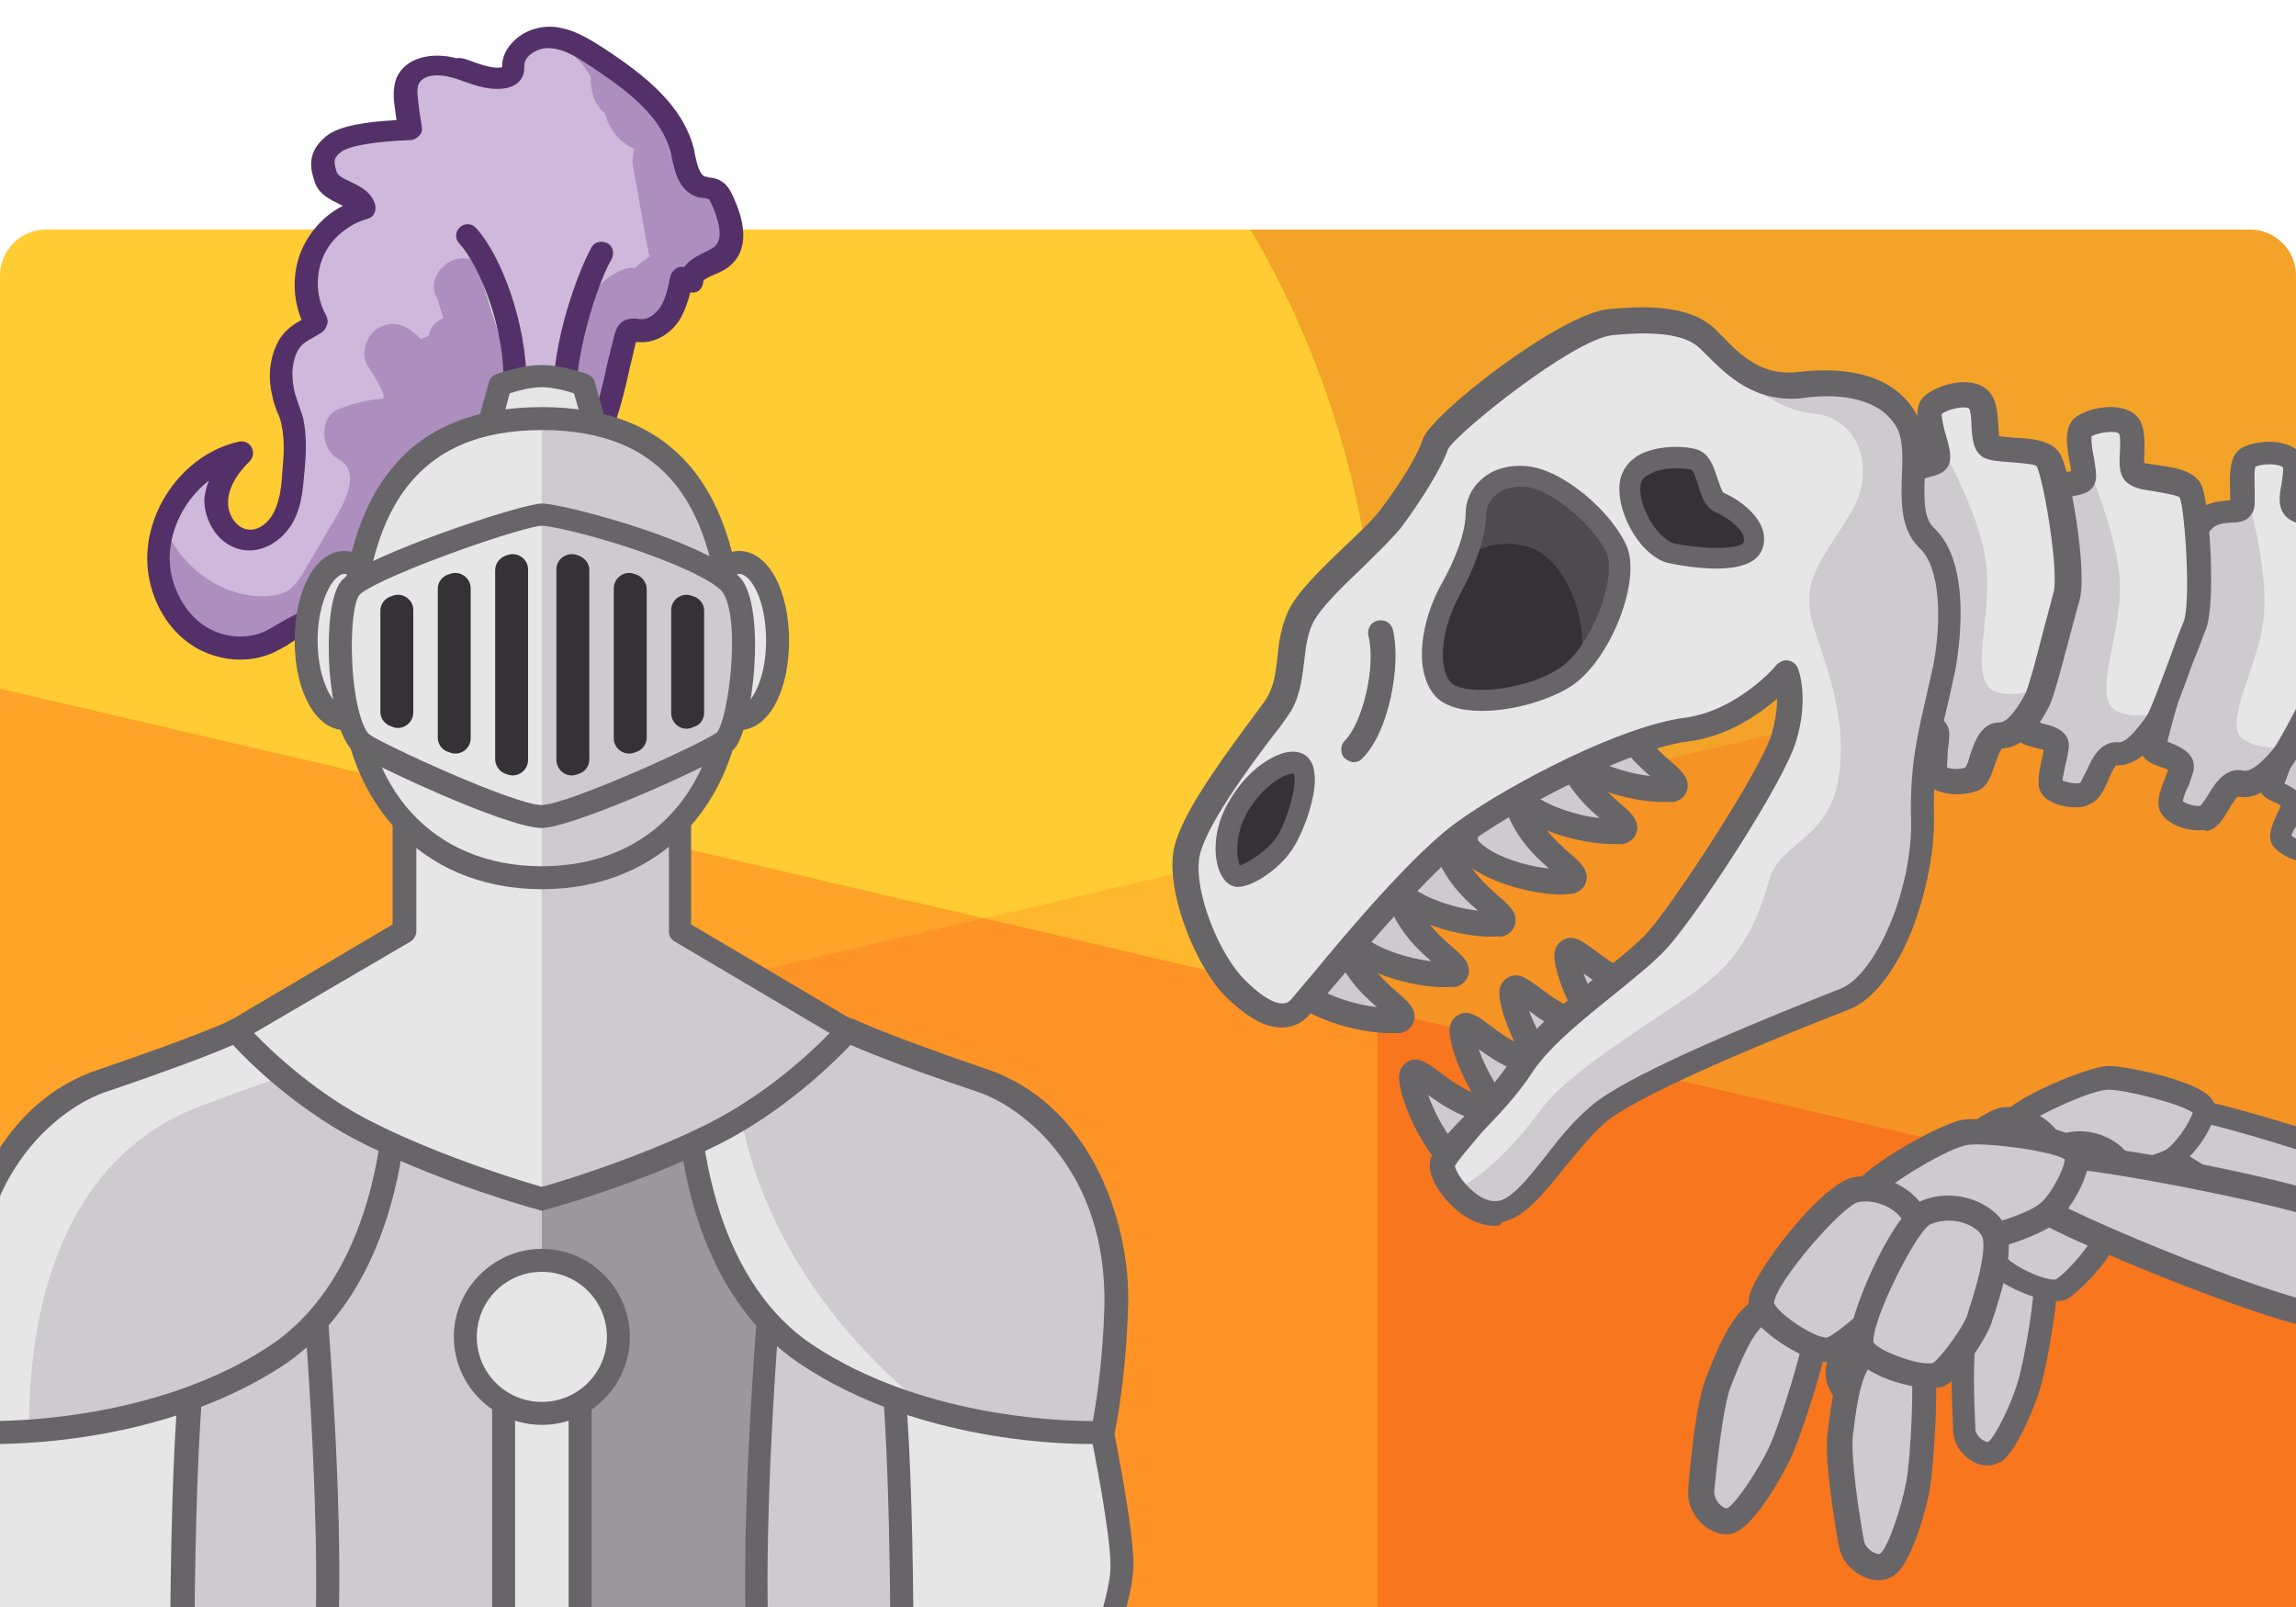 <?xml version="1.0" encoding="UTF-8"?>
<svg xmlns="http://www.w3.org/2000/svg" width="300" height="210" viewBox="0 0 300 210">
  <path fill="#FC3" d="M300 210H0V36c0-3.3 2.7-6 6-6h288c3.3 0 6 2.7 6 6v174z"></path>
  <path opacity=".2" fill="#C00" d="M294 30H163.4C173.9 47.9 180 68.7 180 91v119h120V36c0-3.3-2.7-6-6-6z"></path>
  <path opacity=".1" fill-rule="evenodd" clip-rule="evenodd" fill="#F00" d="M0 150l300-70v130H0v-60z"></path>
  <path opacity=".2" fill-rule="evenodd" clip-rule="evenodd" fill="#F00" d="M0 90l300 70v50H0V90z"></path>
  <path fill="#CEB8DB" d="M79 54.9c1.2-3.5 1.8-7.1 2.7-10.6.1-.3.2-.6.4-.8.4-.3 1-.2 1.5-.1 1.6.2 3.1-.9 4-2.3.9-1.4 1.2-3 1.5-4.5.5.1.9.2 1.4.3-.1-1.8 2.5-2.1 3.9-3.3 2-1.7 1.1-4.9 0-7.3-.2-.5-.5-1.1-1-1.4-.5-.3-1.1-.2-1.6-.3-1.8-.5-2.1-2.8-2.6-4.6-1.3-5.4-6.3-9.1-10.9-12.2-2-1.3-4-2.7-6.3-2.8-2.3-.1-4.9 1.5-4.9 3.8 0 .3 0 .7-.1 1-.2.3-.6.4-.9.5-2.3.4-4.4-.8-6.6-1.4-2.2-.6-5.1-.4-6 1.7-.3.8-.3 1.7-.2 2.5.1 1.3.3 2.6.5 3.8-3 .1-8.3.5-10.1 2-1.8 1.5-1.4 2.8-.9 4.2.6 2.2 4.3 2 5 4.2-3 .8-5.6 3-6.8 5.8-1.2 2.8-1 6.3.5 9 .3.5-2.2.9-3.4 2.8s-1.4 4.3-.8 6.4c.3 1.3.9 2.5 1.2 3.8.5 2.1.3 4.2.2 6.3-.2 2.1-.3 4.2-1.3 6-.9 1.8-2.9 3.3-4.9 3.1-2.4-.3-4-2.8-3.9-5.2.1-2.4 1.6-4.6 3.3-6.2-6.8 1.5-11.9 8.8-10.7 15.7.5 3.2 2.2 6.3 4.9 8.1s6.3 2.3 9.2 1c2.5-1.1 4.9-3.5 7.5-2.8 1 .3 1.8.9 2.7 1.4 2.3 1.2 5.1 1.1 7.6.6 2.6-.5 5-1.5 7.5-2.1 3.3-.7 7.3-1.1 8.7-4.2.8-1.7.4-3.6.2-5.5-.2-1.8-.1-4 1.3-5.2 1.2-1 3-1.1 4.1-2.2.5-.5.8-1.2 1.1-1.9 1-2.6 2.1-4.4 3-7.1z"></path>
  <path fill="#AC8FBE" d="M64 55.3c1.6-.3 3.1-1.5 3.1-3.6-.1-4.6-.8-9.2-2.4-13.6-.2-.5-.4-1.1-.6-1.6-.8-1.9-2.5-3.2-4.6-2.6-1.8.5-3.4 2.7-2.6 4.6.2.5.4.9.5 1.4.2.6.4 1.1.5 1.7-1 .4-1.7 1.2-1.9 2.3-.3.1-.7.3-1 .4-.3-.3-.7-.6-1-.9-1.5-1.2-3.3-1.5-4.9-.3-1.4 1.1-2 3.3-1 4.8.8 1.2 1.5 2.3 2 3.6v.6c-2 .1-4 .6-5.9 1.4-2.6 1.1-2.3 5.2 0 6.5 3.5 1.8.1 6.9-1.2 9.1-1.2 2-2.4 4.1-3.6 6.1-1.2 1.9-2.3 2.6-4.5 2.7-5.8.3-11.4-3.8-13.4-9.2-.6 1.9-.8 4-.5 6 .5 3.2 2.2 6.3 4.9 8.1 2.7 1.8 6.3 2.3 9.2 1 2.5-1.1 4.9-3.5 7.5-2.8.5.1.9.3 1.3.6.7-.8 1.3-1.6 1.9-2.6 1.8-2.9 3.7-5.9 5.3-8.9 1.6-3.1 2.4-6.9 1.7-10.2.6.2 1.1.4 1.7.7 2.2 1.2 5.4-.3 5.7-2.7 1.6.2 3.4-.8 3.8-2.6zm30.4-29c-.2-.5-.5-1.1-1-1.4-.5-.3-1.1-.2-1.6-.3-1.8-.5-2.1-2.8-2.6-4.6-1.3-5.4-6.3-9.1-10.9-12.2-1.6-1.1-3.2-2.1-5-2.6.2.6.5 1.2 1 1.5 1.3 1 2.2 2.1 2.9 3.4v.8c.2 1.8.7 2.9 1.8 3.9.2.4.3.9.5 1.3.6 1.3 1.5 2.3 2.7 3 .2.1.5.3.7.4-.2.6-.3 1.4-.2 2.2.7 3.7 1.3 7.4 2 11.1 0 .2.1.5.2.7-.7.5-1.3.9-1.9 1.5-.4 0-.8 0-1.2.1-3.1 1-5.4 3.8-5.4 7-2 4.1-3.3 8.5-3.9 13.1-.3 2 1.9 3.8 3.8 3.8.4 0 .7 0 1-.1.6-1.2 1.1-2.5 1.6-3.9 1.2-3.5 1.8-7.1 2.7-10.6.1-.3.2-.6.4-.8.4-.3 1-.2 1.5-.1.8.1 1.6-.1 2.3-.6.6-.8 1.3-1.5 2-2.1.7-1.3 1-2.7 1.3-4.1.5.1.9.2 1.4.3-.1-1.8 2.5-2.1 3.9-3.3 2-1.8 1.1-5 0-7.4z"></path>
  <path fill="#533168" d="M31.4 86.2c-2.3 0-4.6-.7-6.5-2-2.9-2-4.9-5.3-5.5-9.1-1.2-7.6 4.3-15.8 11.9-17.4.7-.1 1.3.2 1.6.8.3.6.2 1.3-.3 1.8-1.2 1.2-2.7 3-2.8 5.2-.1 1.6 1 3.5 2.6 3.7 1.4.2 2.8-1 3.4-2.3.8-1.6 1-3.5 1.1-5.4.2-2 .3-4-.1-5.9-.1-.6-.3-1.2-.6-1.8-.2-.6-.5-1.3-.6-2-.7-2.7-.3-5.5 1-7.6.8-1.2 1.9-1.9 2.8-2.4-1.2-2.9-1.2-6.3 0-9.1 1.1-2.5 3-4.6 5.4-5.8-.1-.1-.3-.1-.4-.2-1.2-.6-2.8-1.3-3.3-3-.5-1.5-1.1-3.7 1.4-5.8 1.7-1.5 5.5-2 9.3-2.2-.1-.8-.2-1.5-.3-2.3-.1-1-.1-2.1.3-3.2 1.2-2.8 4.8-3.4 7.8-2.6.8-.1 1.4.2 2 .4 1.4.5 2.8 1 4 .8v-.1c0-1.3.6-2.5 1.7-3.5 1.3-1.2 3.1-1.8 4.9-1.7 2.8.2 5.1 1.8 7 3 5.1 3.4 10.1 7.3 11.5 13.1l.1.6c.3 1.3.6 2.7 1.4 2.9.1 0 .3 0 .4.1.4 0 1 .1 1.5.4 1 .5 1.4 1.5 1.7 2.1 2.4 5.2 1.1 7.8-.5 9.1-.6.5-1.3.8-2 1.1-.5.2-1.3.6-1.4.8 0 .5-.2.9-.5 1.2-.3.3-.8.4-1.2.3-.3 1.2-.7 2.4-1.4 3.6-1.3 2-3.4 3.1-5.4 2.9h-.3c-.3 1.1-.5 2.2-.8 3.3-.5 2.4-1.1 4.8-1.9 7.2-.6 1.8-1.3 3.1-2 4.6-.4.8-.8 1.7-1.2 2.6-.3.7-.7 1.7-1.5 2.4-.8.8-1.8 1.2-2.7 1.5-.6.2-1.2.5-1.5.8-.7.6-1 1.9-.8 3.9l.1.7c.2 1.7.4 3.7-.4 5.5-1.5 3.4-5.4 4.2-8.5 4.8-.4.1-.8.2-1.2.2-1.2.3-2.4.6-3.6 1-1.3.4-2.6.8-3.9 1.1-3.4.7-6.3.5-8.7-.7-.3-.2-.6-.3-.9-.5-.5-.3-1-.6-1.5-.7-1.2-.2-2.6.6-4.1 1.6-.7.5-1.5.9-2.3 1.3-1.4.6-2.8.9-4.3.9zm-4.1-23.4c-3.5 2.7-5.7 7.4-5 11.8.5 2.9 2.1 5.6 4.3 7.1 2.3 1.6 5.4 1.9 7.8.9.7-.3 1.3-.7 2-1.1 1.9-1.1 4-2.4 6.5-1.8.9.2 1.6.7 2.3 1.1.3.2.5.3.8.4 1.7.9 3.9 1 6.6.4 1.2-.3 2.4-.6 3.7-1 1.2-.4 2.5-.8 3.9-1.1.4-.1.8-.2 1.3-.3 2.7-.5 5.5-1.1 6.4-3.1.5-1.1.3-2.5.1-3.9l-.1-.8c-.3-3 .3-5.1 1.8-6.5.8-.7 1.6-1 2.4-1.3.7-.3 1.3-.5 1.6-.8.3-.3.6-.9.8-1.5.4-1 .9-1.9 1.3-2.8.7-1.4 1.3-2.7 1.8-4.3.8-2.2 1.3-4.6 1.8-6.9l.9-3.6c.1-.3.3-1 .8-1.5.8-.7 1.9-.6 2.4-.5h.2c1 .1 2-.7 2.6-1.6.7-1.1 1-2.6 1.3-4 .1-.4.3-.7.7-1 .3-.2.8-.3 1.1-.2.6-.9 1.8-1.5 2.6-1.9.5-.2 1-.5 1.4-.8 1.3-1.1.3-3.9-.4-5.5-.1-.2-.3-.6-.4-.7 0 0-.3 0-.4-.1-.3 0-.6-.1-.9-.1-2.5-.7-3.1-3.2-3.5-5.1l-.1-.6c-1.2-4.8-5.5-8.1-10.3-11.3-1.7-1.1-3.5-2.4-5.5-2.5-1-.1-2 .3-2.7.9-.3.3-.7.7-.7 1.4v.1c0 .4 0 1-.4 1.6-.4.6-1 1-1.9 1.2-2.1.4-4-.3-5.7-.9-.5-.2-1.1-.4-1.6-.5-1.7-.5-3.7-.3-4.2.9-.2.5-.2 1.2-.1 1.8.1 1.2.3 2.5.5 3.7.1.4 0 .9-.3 1.2-.3.3-.7.6-1.1.6-5.1.2-8.2.8-9.2 1.6s-.9 1.3-.5 2.6c.2.5 1 .9 1.7 1.2 1.2.6 2.8 1.3 3.3 3 .1.4.1.8-.1 1.2-.2.4-.5.6-.9.7-2.5.7-4.8 2.6-5.8 5s-.9 5.3.4 7.6c.2.4.3.9.1 1.3-.2.8-.9 1.1-1.6 1.5-.7.4-1.5.8-2 1.5-.9 1.4-1.1 3.3-.7 5.3.1.6.3 1.1.5 1.7.2.7.5 1.4.7 2.1.5 2.3.4 4.7.2 6.8-.2 2.1-.3 4.5-1.4 6.6-1.1 2.2-3.6 4.2-6.4 3.9-3.4-.4-5.4-3.8-5.3-6.8.1-.7.3-1.6.6-2.3z"></path>
  <path fill="#E7E6E7" d="M67.3 50.4c.2-7.5-3-16.2-6.2-19.7"></path>
  <path fill="#533168" d="M67.3 51.9c-.9 0-1.5-.7-1.5-1.5.2-7.1-2.9-15.4-5.8-18.6-.6-.6-.5-1.6.1-2.1.6-.6 1.6-.5 2.1.1 3.3 3.6 6.7 12.6 6.6 20.7 0 .7-.7 1.4-1.5 1.4z"></path>
  <path fill="#E7E6E7" d="M73.8 50.2c.5-7 3.3-14.7 4.8-17.2"></path>
  <path fill="#533168" d="M73.8 51.7h-.1c-.8-.1-1.4-.8-1.4-1.6.5-7.6 3.6-15.3 5-17.8.4-.7 1.3-.9 2.1-.5.7.4.9 1.3.5 2.1-1.4 2.3-4.1 9.9-4.6 16.5 0 .7-.7 1.3-1.5 1.3z"></path>
  <path fill="#CDCBCE" d="M70.8 139.7l-68.2 30 8.2 60h120l8.3-60"></path>
  <path fill="#9A989B" d="M130.8 229.7l8.3-60-68.3-30v90"></path>
  <path fill="#676568" d="M130.8 231.2h-120c-.7 0-1.4-.6-1.5-1.3l-8.2-60c-.1-.7.3-1.3.9-1.6l68.2-30c.4-.2.8-.2 1.2 0l68.2 30c.6.3 1 .9.9 1.6l-8.2 60c-.1.7-.7 1.3-1.5 1.3zm-118.7-3h117.4l7.9-57.6-66.6-29.3-66.6 29.3 7.9 57.6z"></path>
  <path fill="#CDCBCE" d="M40 229.2c-6.3 8.5-25.7 0-25.7 0v-72.5H40s6.3 63.9 0 72.5z"></path>
  <path fill="#676568" d="M30.5 234.5c-7.8 0-16.2-3.7-16.8-3.9-.5-.2-.9-.8-.9-1.4v-72.5c0-.8.7-1.5 1.5-1.5H40c.8 0 1.4.6 1.5 1.4.7 6.6 6.2 64.8-.3 73.5-2.4 3.3-6.5 4.4-10.7 4.4zm-14.7-6.3c5.7 2.3 18.6 6 23 .1 4.3-5.8 2.3-44.6-.2-70.1H15.8v70z"></path>
  <path fill="#E7E6E7" d="M-2.4 187.2S-5 199.9-5 204.5s3.4 11.3 3.6 17.7c.2 6.3 2.1 12.3 10.1 14.3s15.2-7 15.2-7-.5-39.8 1.7-54.1S7 168.5 7 168.5l-9.4 18.7z"></path>
  <path fill="#676568" d="M11.1 238.3c-.9 0-1.8-.1-2.7-.3-7.3-1.8-11-7-11.2-15.7-.1-3.1-1-6.4-1.9-9.5-.8-2.9-1.6-5.7-1.6-8.2 0-4.8 2.5-17.1 2.6-17.6 0-.1.1-.3.1-.4l9.4-18.7c.2-.3.5-.6.8-.7 1.3-.5 12.7-4.3 18 .1 2.2 1.8 3 4.7 2.5 8.5-2.1 14-1.7 53.4-1.7 53.8 0 .3-.1.7-.3 1-.4.2-6.4 7.7-14 7.7zM-1 187.7c-.3 1.6-2.5 12.7-2.5 16.8 0 2 .7 4.6 1.5 7.3.9 3.2 1.9 6.8 2 10.3.2 7.4 3 11.4 9 12.9 6.1 1.5 11.9-4.5 13.3-6.1-.1-5.1-.4-40.3 1.7-53.7.4-2.7 0-4.6-1.4-5.7-3.3-2.7-11.1-.9-14.6.2l-9 18z"></path>
  <path fill="#CDCBCE" d="M101.7 229.2c6.3 8.5 25.7 0 25.7 0v-72.5h-25.7s-6.4 63.9 0 72.5z"></path>
  <path fill="#676568" d="M111.2 234.5c-4.2 0-8.3-1.1-10.7-4.4-1.1-1.4-4.3-5.8-2.7-40.4.8-16.9 2.4-33 2.4-33.1.1-.8.7-1.4 1.5-1.4h25.7c.8 0 1.5.7 1.5 1.5v72.5c0 .6-.4 1.1-.9 1.4-.6.2-9.1 3.9-16.8 3.9zm-8.2-76.3c-2.5 25.5-4.5 64.3-.2 70.1 4.4 5.9 17.3 2.2 23-.1v-70H103z"></path>
  <path fill="#E7E6E7" d="M144.1 187.2s2.6 12.7 2.6 17.3-3.4 11.3-3.6 17.7c-.2 6.3-2.1 12.3-10.1 14.3s-15.2-7-15.2-7 .5-39.8-1.7-54.1 18.5-6.9 18.5-6.9l9.5 18.7z"></path>
  <path fill="#676568" d="M130.6 238.3c-7.6 0-13.7-7.5-14-7.9-.2-.3-.3-.6-.3-1s.5-39.8-1.6-53.8c-.6-3.8.3-6.6 2.5-8.5 5.4-4.4 16.7-.6 18-.1.4.1.7.4.8.7l9.4 18.7c.1.1.1.2.1.4.1.5 2.6 12.9 2.6 17.6 0 2.4-.8 5.2-1.6 8.2-.9 3.2-1.8 6.4-1.9 9.5-.2 8.8-3.9 13.9-11.2 15.7-1 .4-1.9.5-2.8.5zm-11.3-9.3c1.4 1.6 7.2 7.6 13.3 6.1 6-1.5 8.8-5.5 9-12.9.1-3.5 1.1-7.1 2-10.3.8-2.7 1.5-5.3 1.5-7.3 0-4.2-2.2-15.2-2.5-16.8l-9-17.9c-3.4-1.1-11.3-2.9-14.6-.2-1.4 1.1-1.8 3-1.4 5.7 2.1 13.3 1.8 48.5 1.7 53.6z"></path>
  <path fill="#E7E6E7" d="M30.8 134.7s-4.2 2.1-17.5 6.5C.1 145.7-4.5 160.9-4.2 170.8s1.7 16.4 1.7 16.4 21.8 1 38.5-10 15.8-36.8 15.8-36.8l-21-5.7z"></path>
  <path fill="#CDCBCE" d="M51.8 140.4l-7.8-2.1c-5.2 1.7-11.7 3.9-18.2 6.4-14.5 5.6-22.1 20.8-22 42.3 7.7-.5 21.1-2.5 32.3-9.9 16.7-10.9 15.7-36.7 15.7-36.7z"></path>
  <path fill="#676568" d="M-.8 188.7h-1.7c-.7 0-1.2-.5-1.4-1.2-.1-.3-1.5-6.8-1.8-16.7-.1-5.9 1.3-12.2 3.8-17.5 3.3-6.7 8.4-11.4 14.7-13.5 12.9-4.4 17.3-6.4 17.3-6.5.3-.2.7-.2 1.1-.1l21 5.8c.6.2 1.1.7 1.1 1.4 0 1.1.8 26.7-16.4 38.1-14.4 9.4-32.2 10.2-37.7 10.2zm-.4-3s.1 0 0 0c4.9 0 22.6-.7 36.4-9.8 13.9-9.2 15-29.4 15.1-34.3L31 136.3c-1.5.7-6.3 2.7-17.2 6.4-5.9 2-16.9 10.4-16.5 28.1.2 7.2 1.1 12.7 1.5 14.9z"></path>
  <path fill="#E7E6E7" d="M110.8 134.7s4.2 2.1 17.5 6.5c13.2 4.5 17.8 19.7 17.5 29.6s-1.8 16.4-1.8 16.4-21.7 1-38.5-10-15.8-36.8-15.8-36.8l21.1-5.7z"></path>
  <path fill="#CDCBCE" d="M128.3 141.2c-13.2-4.5-17.5-6.5-17.5-6.5l-14.9 4.1c.9 16.4 9.6 32.8 25.6 45.5 12 3.4 22.5 2.9 22.5 2.9s1.5-6.5 1.8-16.4-4.2-25.1-17.5-29.6z"></path>
  <path fill="#676568" d="M142.5 188.7c-5.5 0-23.3-.8-37.7-10.3-17.3-11.3-16.5-37-16.4-38.1 0-.7.5-1.2 1.1-1.4l21-5.8c.3-.1.7-.1 1.1.1 0 0 4.4 2.1 17.3 6.5 6.3 2.1 11.4 6.8 14.7 13.5 2.6 5.3 4 11.7 3.8 17.5-.3 9.9-1.7 16.4-1.8 16.7-.2.7-.7 1.1-1.4 1.2-.2.1-.8.1-1.7.1zm-51.2-47.1c.1 4.9 1.2 25.2 15.1 34.3 13.9 9.1 31.5 9.8 36.3 9.8h.1c.4-2.3 1.3-7.7 1.5-14.9.4-17.7-10.6-26.1-16.5-28.1-10.8-3.6-15.7-5.7-17.2-6.4l-19.3 5.3z"></path>
  <path fill="#E7E6E7" d="M88.8 121.7v-22h-36v22l-22 13s7.2 8.3 17.5 13.5c10.3 5.2 22.5 8.5 22.5 8.5s12.2-3.3 22.5-8.5 17.5-13.5 17.5-13.5l-22-13z"></path>
  <path fill="#CDCBCE" d="M93.3 148.2c10.3-5.2 17.5-13.5 17.5-13.5l-22-13v-22h-18v57s12.2-3.3 22.5-8.5z"></path>
  <path fill="#676568" d="M70.8 158.2c-.1 0-.3 0-.4-.1-.5-.1-12.4-3.4-22.8-8.6-10.5-5.2-17.7-13.5-18-13.9-.3-.3-.4-.8-.3-1.2.1-.4.3-.8.7-1l21.3-12.6V99.7c0-.8.7-1.5 1.5-1.5h36c.8 0 1.5.7 1.5 1.5v21.1l21.3 12.6c.4.2.6.6.7 1 .1.4-.1.9-.3 1.2-.3.3-7.5 8.6-18 13.9-10.3 5.2-22.3 8.5-22.8 8.6-.1.1-.2.1-.4.1zM33.2 135c2.4 2.5 8.3 8.1 15.8 11.8 9 4.5 19.7 7.7 21.8 8.3 2.2-.6 12.8-3.8 21.8-8.3 7.5-3.8 13.4-9.3 15.8-11.8l-20.3-12c-.5-.3-.7-.8-.7-1.3v-20.5h-33v20.5c0 .5-.3 1-.7 1.3l-20.5 12z"></path>
  <ellipse fill="#E7E6E7" cx="45" cy="83.7" rx="5" ry="10.2"></ellipse>
  <path fill="#676568" d="M45 95.4c-3.7 0-6.5-5-6.5-11.7S41.3 72 45 72s6.5 5 6.5 11.7-2.8 11.7-6.5 11.7zM45 75c-1.4 0-3.5 3.4-3.5 8.7s2.1 8.7 3.5 8.7 3.5-3.4 3.5-8.7-2-8.7-3.5-8.7z"></path>
  <ellipse fill="#E7E6E7" cx="96.6" cy="83.7" rx="5" ry="10.2"></ellipse>
  <path fill="#676568" d="M96.6 95.4c-3.7 0-6.5-5-6.5-11.7S92.9 72 96.6 72s6.5 5 6.5 11.7-2.7 11.7-6.5 11.7zm0-20.4c-1.4 0-3.5 3.4-3.5 8.7s2.1 8.7 3.5 8.7 3.5-3.4 3.5-8.7-2-8.7-3.5-8.7z"></path>
  <path fill="#E7E6E7" d="M76.3 50.3s-2.9-1.1-5.4-1.1-5.4 1.1-5.4 1.1l-2.3 8.2 7.7-.1 7.7.1-2.3-8.2z"></path>
  <path fill="#676568" d="M78.6 60l-7.7-.1-7.8.1c-.5 0-.9-.2-1.2-.6-.3-.4-.4-.9-.3-1.3l2.3-8.2c.1-.5.5-.8.9-1 .1 0 3.2-1.2 6-1.2s5.9 1.2 6 1.2c.4.2.8.5.9 1l2.3 8.2c.1.5 0 .9-.3 1.3-.2.4-.7.6-1.1.6zm-7.8-3.1l5.8.1-1.6-5.6c-.9-.3-2.7-.8-4.2-.8s-3.3.5-4.2.8L65.1 57l5.7-.1z"></path>
  <path fill="#E7E6E7" d="M70.8 54.7c-19.8 0-25 14.6-25 32.5s11.2 27.5 25 27.5 25-9.6 25-27.5-5.2-32.5-25-32.5z"></path>
  <path fill="#CDCBCE" d="M95.8 87.2c0-17.9-5.2-32.5-25-32.5v60c13.8 0 25-9.6 25-27.5z"></path>
  <path fill="#676568" d="M70.8 116.2c-15.9 0-26.5-11.7-26.5-29 0-22.9 8.7-34 26.5-34s26.5 11.1 26.5 34c0 17.3-10.6 29-26.5 29zm0-60c-16 0-23.5 9.9-23.5 31 0 15.8 9.2 26 23.5 26s23.5-10.2 23.5-26c0-21.2-7.4-31-23.5-31z"></path>
  <path fill="#E7E6E7" d="M94.8 96.7c-1 1.1-19.9 9.9-24 10-4.1.1-22.1-8.4-23.5-9.5-3.1-2.5-3.9-17.9-1.5-20.5 2.4-2.6 22.2-9.5 25-9.5 2.8 0 22.4 5.4 25 9.5s1 17.6-1 20z"></path>
  <path fill="#CDCBCE" d="M94.8 96.7c2-2.4 3.6-15.9 1-20s-22.2-9.5-25-9.5v39.5c4.1-.1 23.1-8.9 24-10z"></path>
  <path fill="#676568" d="M70.8 108.2c-4.7 0-22.8-8.6-24.4-9.8-2.3-1.8-3-7.3-3.3-10.3-.1-1-.7-9.7 1.6-12.3 2.8-3.1 23.4-10 26.1-10 2.9 0 23.2 5.4 26.3 10.2 2.9 4.6 1.3 18.8-1.1 21.8-1.4 1.5-20.8 10.3-25.2 10.4zm0-39.5c-.9 0-5.6 1.3-12.1 3.7C51.6 75 47.6 77 47 77.7c-.7.7-1.3 4.6-.9 10.1.4 5.1 1.5 7.7 2.2 8.2 1.6 1.2 18.9 9.2 22.5 9.2 3.5-.1 21.1-8.1 22.9-9.5 1.5-2 3.1-14.5.8-18.2-.7-1.1-4.1-3.1-11.6-5.7-5.6-1.9-11-3.1-12.1-3.1z"></path>
  <path fill="#E7E6E7" d="M65.8 174.7h10v55h-10z"></path>
  <path fill="#676568" d="M75.8 231.2h-10c-.8 0-1.5-.7-1.5-1.5v-55c0-.8.7-1.5 1.5-1.5h10c.8 0 1.5.7 1.5 1.5v55c0 .8-.6 1.5-1.5 1.5zm-8.5-3h7v-52h-7v52z"></path>
  <circle fill="#E7E6E7" cx="70.8" cy="174.7" r="10"></circle>
  <path fill="#676568" d="M70.8 186.2c-6.3 0-11.5-5.2-11.5-11.5s5.2-11.5 11.5-11.5 11.5 5.2 11.5 11.5-5.1 11.5-11.5 11.5zm0-20c-4.7 0-8.5 3.8-8.5 8.5s3.8 8.5 8.5 8.5 8.5-3.8 8.5-8.5-3.8-8.5-8.5-8.5z"></path>
  <path d="M51.2 77.9c-.1 0-.2.1-.3.1-.7.3-1.2 1-1.2 1.8V93c0 .8.4 1.4 1.1 1.8.1 0 .2.1.3.1 1.3.7 2.9-.3 2.9-1.8V79.7c0-1.4-1.5-2.4-2.8-1.8zm7.6-2.9c-.1 0-.2.1-.3.1-.8.3-1.3 1-1.3 1.9v19.4c0 .8.5 1.5 1.2 1.8.1 0 .2.1.3.1 1.3.6 2.8-.4 2.8-1.8V76.9c0-1.4-1.4-2.4-2.7-1.9zm7.6-2.5c-.1 0-.2.1-.3.1-.8.3-1.4 1-1.4 1.9v24.7c0 .8.5 1.6 1.3 1.9.1 0 .2.1.3.1 1.3.5 2.7-.5 2.7-1.9V74.4c0-1.3-1.3-2.3-2.6-1.9zM90.8 78c-.1 0-.2-.1-.3-.1-1.3-.6-2.8.4-2.8 1.8v13.5c0 1.5 1.6 2.5 2.9 1.8.1 0 .2-.1.3-.1.7-.3 1.1-1 1.1-1.8V79.8c0-.8-.5-1.5-1.2-1.8zm-7.6-2.9c-.1 0-.2-.1-.3-.1-1.3-.5-2.7.5-2.7 1.9v19.6c0 1.4 1.5 2.4 2.8 1.8.1 0 .2-.1.3-.1.7-.3 1.2-1 1.2-1.8V77c0-.9-.6-1.6-1.3-1.9zm-7.6-2.5c-.1 0-.2-.1-.3-.1-1.3-.4-2.6.6-2.6 1.9v24.9c0 1.4 1.4 2.4 2.7 1.9.1 0 .2-.1.3-.1.8-.3 1.3-1 1.3-1.9V74.5c0-.9-.6-1.6-1.4-1.9z" fill="#343235"></path>
  <path fill="#CDCBCE" d="M304.5 78.3c2-2.4 4.6-.7 5.1-1.6.5-1 .1-5 1.3-5.6 1.2-.6 4.2-.5 5.1 1s-1.2 4.5-.4 5.4c.8.9 5.1 1.8 5.5 3.4.4 1.6-1.5 12.7-3.1 14.9s-5.6 8.6-6.8 9.7-3.3 2.9-5.1 2.3c-1.7-.6-3.1 3.3-4.5 3.5-1.4.2-3.2-.8-3.5-1.6-.4-.8 1-2.9 1.5-4.2.5-1.3-2.8-1.9-2.8-2.6-.1-.7 4.8-12.2 6.2-15 1.4-2.8-.5-7.2 1.5-9.6z"></path>
  <path fill="#676568" d="M301.3 112.6c-1.7 0-3.8-1.1-4.5-2.4-.5-1.1.1-2.5.8-4 .2-.3.3-.7.4-.9-.2-.2-.6-.4-.9-.5-.9-.4-1.8-.9-1.9-1.9-.2-1.5 5.8-14.8 6.4-15.8.5-1 .5-2.4.4-3.9-.1-2-.1-4.3 1.3-6 1.7-2 3.8-1.9 4.9-1.8h.1c0-.3.1-.8.1-1.1.2-1.9.3-4 1.8-4.7 1.7-.8 5.6-.7 6.9 1.5.7 1.2.3 2.7-.1 4.1-.1.4-.3.9-.3 1.2.3.2 1 .4 1.4.6 1.8.7 3.8 1.6 4.2 3.2.5 2-1.5 13.5-3.3 16.1-.5.7-1.3 1.9-2.1 3.2-2.4 3.6-4 6-4.9 6.8-1.3 1.2-3.8 3.4-6.3 2.6-.3.2-.9.9-1.2 1.4-.8 1-1.6 2-2.7 2.2-.2.1-.4.1-.5.1zm-1.9-3.4c.3.3 1.3.7 1.9.7.2-.2.7-.7 1-1.1.9-1.2 2.3-3 4.3-2.3 1 .3 2.9-1.4 3.7-2 .7-.6 2.9-4 4.4-6.2.9-1.3 1.7-2.5 2.2-3.2 1.3-1.8 3.2-12.3 2.9-13.8-.2-.4-1.8-1-2.6-1.3-1.2-.5-2.1-.9-2.6-1.5-.9-1-.5-2.4-.1-3.7.2-.6.5-1.6.4-1.9-.3-.5-2.2-.7-3.1-.4-.2.5-.3 1.7-.3 2.4-.1 1.2-.2 2-.5 2.6-.6 1.2-1.9 1.1-2.7 1-1.1-.1-1.9 0-2.6.8-.7.9-.7 2.5-.6 4.1 0 1.8.1 3.6-.7 5.2-1.4 2.6-5 11.2-5.9 13.8.1 0 .1.1.2.1 1 .5 3.1 1.6 2.4 3.5-.2.5-.4 1-.7 1.6-.5.4-.9 1.2-1 1.6z"></path>
  <path fill="#E7E6E7" d="M287.2 68.8c2-3 5.2-1.3 5.7-2.5s-.5-5.7.8-6.5c1.3-.8 4.8-1.1 5.9.5s-.9 5.3.2 6.2 6 1.4 6.7 3.2-.2 14.7-1.7 17.4c-1.5 2.7-5.4 10.6-6.6 11.9s-3.4 3.7-5.5 3.3c-2.1-.5-3.2 4.2-4.7 4.5-1.5.4-3.7-.5-4.2-1.4s.8-3.4 1.2-5c.4-1.6-3.4-1.9-3.6-2.6-.2-.8 3.9-14.5 5.3-17.9 1.2-3.3-1.5-8.1.5-11.1z"></path>
  <path fill="#CDCBCE" d="M295.7 81.4c.8-5.8-1.2-13-2.1-17.3l-.6-.1c0 1 0 1.9-.1 2.3-.5 1.2-3.7-.5-5.7 2.5s.7 7.8-.6 11.1c-1.3 3.3-5.4 17.1-5.3 17.9.2.8 3.9 1.1 3.6 2.6-.4 1.6-1.7 4.1-1.2 5s2.7 1.7 4.2 1.4c1.5-.4 2.6-5 4.7-4.5s4.3-1.9 5.5-3.3c.2-.2.5-.6.8-1.2-2.3 0-5.1-.3-6.2-1.6-1.8-2.3 2.2-9 3-14.8z"></path>
  <path fill="#676568" d="M287.2 108.5c-1.9 0-4-.9-4.8-2.2-.8-1.2-.2-2.9.5-4.6.1-.4.3-.8.4-1.1-.3-.2-.8-.3-1.1-.4-1-.4-2.1-.8-2.4-1.9-.4-1.7 4.9-17.6 5.3-18.8.5-1.2.2-2.8 0-4.4-.3-2.3-.7-4.9.7-7 1.7-2.5 4.1-2.6 5.4-2.7h.2v-1.3c-.1-2.2-.1-4.5 1.4-5.5 1.8-1.1 6.3-1.5 8 .9 1 1.3.6 3.1.4 4.6-.1.4-.2 1.1-.2 1.4.4.2 1.2.4 1.7.6 2.1.6 4.5 1.3 5.2 3.2.8 2.2 0 15.6-1.8 18.8-.5.9-1.3 2.3-2.1 3.9-2.3 4.4-3.9 7.3-4.7 8.3-1.4 1.5-4 4.4-6.9 3.8-.3.2-.9 1.2-1.2 1.7-.7 1.2-1.5 2.5-2.8 2.8-.4-.2-.8-.1-1.2-.1zm-2-3.8c.4.3 1.5.7 2.3.6.2-.2.7-.9 1-1.4.9-1.5 2.3-3.7 4.6-3.2 1.2.3 3.2-1.9 3.9-2.8.7-.8 2.8-4.9 4.3-7.7.8-1.6 1.6-3.1 2.1-4 1.3-2.2 2.1-14.4 1.6-16.1-.3-.4-2.2-.9-3.1-1.2-1.4-.4-2.5-.7-3.2-1.4-1.1-1.1-.9-2.7-.6-4.2.1-.7.3-1.9.2-2.2-.4-.5-2.6-.6-3.6-.1-.2.6-.1 2-.1 2.8 0 1.4.1 2.3-.2 3-.6 1.4-2 1.5-2.9 1.5-1.3.1-2.2.2-2.9 1.3-.7 1.1-.5 2.9-.2 4.8.3 2 .6 4.1-.2 6-1.2 3.1-4.3 13.4-5 16.5.1 0 .2.1.2.1 1.2.5 3.7 1.4 3.2 3.7-.1.6-.4 1.2-.6 1.9-.4.7-.7 1.6-.8 2.1z"></path>
  <path fill="#E7E6E7" d="M266.8 65.8c1.6-3.3 5-2 5.3-3.2.3-1.2-1.2-5.7-.1-6.6 1.2-1 4.7-1.7 6-.3s-.2 5.4 1 6.2c1.2.8 6.2.6 7.1 2.3.9 1.7 1.8 14.7.6 17.6s-4 11.3-5.1 12.8c-1 1.5-2.9 4.2-5.1 4-2.1-.2-2.6 4.6-4.1 5.2-1.5.6-3.8 0-4.4-.8-.6-.8.4-3.6.5-5.2.2-1.6-3.6-1.4-3.9-2.2-.3-.7 2-15 2.9-18.5 1.1-3.6-2.2-8.1-.7-11.3z"></path>
  <path fill="#CDCBCE" d="M276 92.5c-2.2-2.1.9-9.3 1-15.2s-2.9-12.8-4.3-17h-.6c.2 1 .3 1.8.2 2.3-.3 1.2-3.8 0-5.3 3.2-1.6 3.3 1.7 7.7.8 11.2-.9 3.5-3.2 17.8-2.9 18.5s4.1.6 3.9 2.2-1.2 4.4-.5 5.2c.6.8 2.9 1.4 4.4.8 1.5-.6 2-5.4 4.1-5.2 2.1.2 4-2.5 5.1-4 .2-.2.4-.7.7-1.3-2.5.4-5.4.5-6.6-.7z"></path>
  <path fill="#676568" d="M271.2 105.5c-1.7 0-3.5-.6-4.3-1.6-.9-1.1-.5-2.9-.1-4.7.1-.4.2-.8.2-1.2-.3-.1-.8-.2-1.1-.3-1.1-.3-2.2-.5-2.6-1.6-.6-1.6 2.6-18.3 2.9-19.5.3-1.2-.1-2.8-.6-4.5-.6-2.2-1.3-4.8-.2-7.1 1.3-2.7 3.7-3.2 5-3.4h.2c0-.4-.1-.9-.2-1.3-.4-2.2-.7-4.5.7-5.7 1.6-1.3 6.1-2.3 8.1-.2 1.1 1.2 1 3 1 4.6 0 .5-.1 1.1 0 1.5.4.1 1.2.2 1.8.3 2.2.3 4.7.7 5.6 2.5 1.1 2.1 2 15.6.6 19-.4.9-.9 2.5-1.6 4.1-1.7 4.7-2.9 7.8-3.7 8.9-1.2 1.7-3.4 4.9-6.4 4.7-.3.3-.8 1.3-1 1.9-.6 1.3-1.2 2.7-2.5 3.2-.5.3-1.1.4-1.8.4zm-1.7-3.5c.5.2 1.6.5 2.3.3.2-.3.5-1 .8-1.5.7-1.6 1.8-4 4.2-3.8 1.2.1 2.9-2.4 3.6-3.3.6-.8 2.2-5.3 3.3-8.2.6-1.7 1.2-3.3 1.6-4.2 1-2.4.2-14.7-.5-16.3-.3-.3-2.3-.6-3.3-.8-1.5-.2-2.6-.4-3.4-1-1.3-.9-1.2-2.6-1.1-4.2 0-.7.1-1.9-.1-2.3-.4-.5-2.7-.2-3.6.3-.1.6.1 2 .3 2.8.2 1.4.4 2.3.2 3.1-.4 1.5-1.8 1.7-2.7 1.9-1.3.2-2.1.5-2.7 1.6-.6 1.2-.1 3 .4 4.8.5 2 1.1 4.1.6 6.1-.8 3.3-2.6 14-2.9 17.1.1 0 .2 0 .2.1 1.3.3 3.9.9 3.6 3.3-.1.6-.2 1.3-.4 2-.1.7-.4 1.7-.4 2.2z"></path>
  <path fill="#E7E6E7" d="M248 63.7c1.3-3.5 4.9-2.6 5.1-3.8.2-1.3-1.8-5.7-.7-6.8 1.1-1.1 4.6-2.2 6-.9 1.5 1.3.4 5.5 1.6 6.2 1.3.7 6.4 0 7.5 1.6s3.3 14.8 2.4 17.9c-.9 3.1-2.9 11.9-3.8 13.5-.9 1.6-2.6 4.6-4.8 4.6s-2.2 4.9-3.7 5.7c-1.5.7-3.8.4-4.6-.4-.7-.7 0-3.7 0-5.3 0-1.6-3.8-1.1-4.2-1.8-.4-.7.5-15.6 1.1-19.2.7-3.6-3.2-7.8-1.9-11.3z"></path>
  <path fill="#CDCBCE" d="M260.1 90c-2.5-1.9 0-9.6-.5-15.6s-4.3-12.8-6.2-16.9l-.6.1c.3 1 .5 1.9.4 2.3-.2 1.3-3.8.4-5.1 3.8-1.3 3.5 2.6 7.7 2 11.3-.5 3.7-1.5 18.5-1.1 19.2.4.7 4.2.2 4.2 1.8s-.7 4.6 0 5.3c.7.7 3.1 1.1 4.6.4 1.5-.7 1.5-5.7 3.7-5.7s3.8-2.9 4.8-4.6c.2-.3.3-.8.5-1.4-2.5.7-5.4 1.1-6.7 0z"></path>
  <path fill="#676568" d="M255.8 103.8c-1.5 0-3-.4-3.8-1.2-1.1-1.1-.8-2.9-.6-4.8 0-.4.1-.9.1-1.2-.3-.1-.9-.2-1.2-.2-1.1-.2-2.3-.3-2.8-1.4-.8-1.6.7-18.9.9-20.2.2-1.3-.4-2.8-1-4.5-.8-2.2-1.8-4.7-.9-7.2 1.1-2.9 3.5-3.6 4.8-4h.2c-.1-.4-.2-.9-.3-1.3-.6-2.2-1.2-4.5.1-5.9 1.5-1.5 6-3 8.3-1 1.3 1.1 1.4 3 1.5 4.6 0 .5.1 1.1.1 1.5.4.1 1.3.1 1.9.2 2.3.1 4.9.3 6 2 1.4 2 3.7 15.7 2.6 19.3-.3 1-.7 2.6-1.2 4.4-1.3 5-2.2 8.3-2.8 9.5-1 1.9-3 5.3-6.1 5.4-.3.3-.7 1.4-.9 2-.5 1.4-.9 2.9-2.2 3.5-.8.3-1.8.5-2.7.5zm-1.4-3.5c.5.2 1.7.3 2.4 0 .2-.3.5-1.1.6-1.6.6-1.7 1.4-4.3 3.9-4.3 1.2 0 2.8-2.7 3.3-3.7.5-.9 1.7-5.6 2.5-8.7.5-1.8.9-3.4 1.2-4.5.8-2.6-1.3-15-2.2-16.6-.4-.3-2.4-.4-3.4-.5-1.5-.1-2.7-.2-3.5-.6-1.4-.8-1.5-2.5-1.6-4.1 0-.7-.1-2-.3-2.3-.5-.4-2.7 0-3.6.7 0 .6.3 2 .6 2.9.4 1.4.6 2.3.5 3.1-.2 1.6-1.7 2-2.6 2.2-1.3.4-2.1.7-2.6 1.9-.5 1.3.2 3 .9 4.9.8 2 1.5 4 1.2 6.1-.5 3.5-1.2 14.5-1.2 17.8h.2c1.3.2 4 .5 4 3 0 .6-.1 1.4-.2 2.1 0 .7-.1 1.7-.1 2.2z"></path>
  <path fill="#CDCBCE" d="M168.9 128.5c2.9 4.2 14.1 5.9 14.3 4.4.2-1.5-6.2-3.8-7.9-11.2-1.6-7.3-6.4-.5-6.4-.5v7.3z"></path>
  <path fill="#676568" d="M181.5 135c-3.8 0-11.3-1.8-13.9-5.6-.2-.3-.3-.6-.3-.9v-7.3c0-.3.1-.7.3-.9.5-.7 3-4 5.9-3.5 1.7.3 2.9 1.9 3.5 4.6 1 4.3 3.8 6.7 5.6 8.3 1.4 1.2 2.4 2.1 2.2 3.5-.1.4-.3 1.4-1.8 1.8h-1.5zm-10.9-7.1c1.8 2 6.4 3.4 9.3 3.7-2.1-1.8-5.1-4.7-6.2-9.6-.4-1.8-.9-2.1-.9-2.1-.3-.1-1.4.7-2.2 1.8v6.2z"></path>
  <path fill="#CDCBCE" d="M192.1 153.1c-4.7-2-8.7-12.5-7.4-13s5.1 5.3 12.6 5.3 1.9 6.1 1.9 6.1l-7.1 1.6z"></path>
  <path fill="#676568" d="M192.1 154.8c-.2 0-.4 0-.6-.1-5-2-8.7-11-8.7-13.9 0-1.5 1-2 1.4-2.2 1.3-.5 2.4.4 3.9 1.5 2 1.5 4.9 3.7 9.3 3.7 2.8 0 4.6.8 5.3 2.4 1.2 2.7-1.6 5.9-2.1 6.5-.2.2-.5.4-.9.5l-7.1 1.6h-.5zm-5.5-11.7c1 2.8 3.3 7 5.7 8.3l6.1-1.3c.8-1 1.4-2.2 1.2-2.6 0 0-.4-.4-2.3-.4-5-.1-8.5-2.4-10.7-4z"></path>
  <path fill="#CDCBCE" d="M198.7 147.1c-4.7-2-8.7-12.5-7.4-13s5.1 5.3 12.6 5.3 1.9 6.1 1.9 6.1l-7.1 1.6z"></path>
  <path fill="#676568" d="M198.7 148.7c-.2 0-.4 0-.6-.1-5-2-8.7-11-8.7-13.9 0-1.5 1-2 1.4-2.2 1.3-.5 2.4.4 3.9 1.5 2 1.5 4.9 3.7 9.3 3.7 2.8 0 4.6.8 5.3 2.4 1.2 2.7-1.6 5.9-2.1 6.5-.2.2-.5.4-.9.5l-7.1 1.6h-.5zm-5.5-11.6c1 2.8 3.3 7 5.7 8.3l6.1-1.3c.8-1 1.4-2.2 1.2-2.6 0 0-.4-.4-2.3-.4-5-.1-8.5-2.4-10.7-4z"></path>
  <path fill="#CDCBCE" d="M205.2 142.2c-4.7-2-8.7-12.5-7.4-13 1.4-.5 5.1 5.3 12.6 5.3s1.9 6.1 1.9 6.1l-7.1 1.6z"></path>
  <path fill="#676568" d="M205.2 143.8c-.2 0-.4 0-.6-.1-5-2-8.7-11-8.7-13.9 0-1.5 1-2 1.4-2.2 1.3-.5 2.4.4 3.9 1.5 2 1.5 4.9 3.7 9.3 3.7 2.8 0 4.6.8 5.3 2.4 1.2 2.7-1.6 5.9-2.1 6.5-.2.2-.5.4-.9.5l-7.1 1.6h-.5zm-5.4-11.7c1 2.8 3.3 7 5.7 8.3l6.1-1.3c.8-1 1.4-2.2 1.2-2.6 0 0-.4-.4-2.3-.4-5 0-8.5-2.3-10.7-4z"></path>
  <path fill="#CDCBCE" d="M212.4 137.2c-4.7-2-8.7-12.5-7.4-13s5.1 5.3 12.6 5.3 1.9 6.1 1.9 6.1l-7.1 1.6z"></path>
  <path fill="#676568" d="M212.4 138.9c-.2 0-.4 0-.6-.1-5-2-8.7-11-8.7-13.9 0-1.5 1-2 1.4-2.2 1.3-.5 2.4.4 3.9 1.5 2 1.5 4.9 3.7 9.3 3.7 2.8 0 4.6.8 5.3 2.4 1.2 2.7-1.6 5.9-2.1 6.5-.2.2-.5.4-.9.5l-7.1 1.6c-.3-.1-.4 0-.5 0zm-5.5-11.7c1 2.8 3.3 7 5.7 8.3l6.1-1.3c.8-1 1.4-2.2 1.2-2.6 0 0-.4-.4-2.3-.4-5-.1-8.5-2.4-10.7-4z"></path>
  <path fill="#CDCBCE" d="M176.1 122.4c2.9 4.2 14.1 5.9 14.3 4.4.2-1.5-6.2-3.8-7.9-11.2s-6.4-.5-6.4-.5v7.3z"></path>
  <path fill="#676568" d="M188.6 129c-3.8 0-11.3-1.8-13.9-5.6-.2-.3-.3-.6-.3-.9v-7.3c0-.3.1-.7.3-.9.5-.7 3-4 5.9-3.5 1.7.3 2.9 1.9 3.5 4.6 1 4.3 3.8 6.7 5.6 8.3 1.4 1.2 2.4 2.1 2.2 3.5-.1.4-.3 1.4-1.8 1.8-.3-.1-.9 0-1.5 0zm-10.9-7.1c1.8 2 6.4 3.4 9.3 3.7-2.1-1.8-5.1-4.7-6.2-9.6-.4-1.8-.9-2.1-.9-2.1-.3 0-1.4.7-2.2 1.8v6.2z"></path>
  <path fill="#CDCBCE" d="M182.1 115.8c2.9 4.2 14.1 5.9 14.3 4.4.2-1.5-6.2-3.8-7.9-11.2-1.6-7.3-6.4-.5-6.4-.5v7.3z"></path>
  <path fill="#676568" d="M194.7 122.4c-3.8 0-11.3-1.8-13.9-5.6-.2-.3-.3-.6-.3-.9v-7.3c0-.3.1-.7.3-.9.5-.7 3-4 5.9-3.5 1.7.3 2.9 1.9 3.5 4.6 1 4.3 3.8 6.7 5.6 8.3 1.4 1.2 2.4 2.1 2.2 3.5-.1.4-.3 1.4-1.8 1.8-.4-.1-.9 0-1.5 0zm-10.9-7.1c1.8 2 6.4 3.4 9.3 3.7-2.1-1.8-5.1-4.7-6.2-9.6-.4-1.8-.9-2.1-.9-2.1-.3 0-1.4.7-2.2 1.8v6.2z"></path>
  <path fill="#CDCBCE" d="M191.5 110.3c2.9 4.2 14.1 5.9 14.3 4.4.2-1.5-6.2-3.8-7.9-11.2s-6.4-.5-6.4-.5v7.3z"></path>
  <path fill="#676568" d="M204 116.9c-3.8 0-11.3-1.8-13.9-5.6-.2-.3-.3-.6-.3-.9V103c0-.3.1-.7.3-.9.5-.7 3-4 5.9-3.5 1.7.3 2.9 1.9 3.5 4.6 1 4.3 3.8 6.7 5.6 8.3 1.4 1.2 2.4 2.1 2.2 3.5-.1.4-.3 1.4-1.8 1.8-.4 0-.9.1-1.5.1zm-10.9-7.1c1.8 2.1 6.4 3.4 9.3 3.7-2.1-1.8-5.1-4.7-6.2-9.6-.4-1.8-.9-2.1-.9-2.1-.3-.1-1.4.7-2.2 1.8v6.2z"></path>
  <path fill="#CDCBCE" d="M198 103.8c2.9 4.2 14.1 5.9 14.3 4.4.2-1.5-6.2-3.8-7.9-11.2-1.6-7.3-6.4-.5-6.4-.5v7.3z"></path>
  <path fill="#676568" d="M210.6 110.3c-3.8 0-11.3-1.8-13.9-5.6-.2-.3-.3-.6-.3-.9v-7.3c0-.3.1-.7.3-.9.5-.7 3-4 5.9-3.5 1.7.3 2.9 1.9 3.5 4.6 1 4.3 3.8 6.7 5.6 8.3 1.4 1.2 2.4 2.1 2.2 3.5-.1.4-.3 1.4-1.8 1.8h-1.5zm-10.9-7.1c1.8 2 6.4 3.4 9.3 3.7-2.1-1.8-5.1-4.7-6.2-9.6-.4-1.8-.9-2.1-.9-2.1-.4 0-1.4.7-2.2 1.8v6.2z"></path>
  <path fill="#CDCBCE" d="M204.6 98.3c2.9 4.2 14.1 5.9 14.3 4.4.2-1.5-6.2-3.8-7.9-11.2-1.6-7.3-6.4-.5-6.4-.5v7.3z"></path>
  <path fill="#676568" d="M217.2 104.8c-3.8 0-11.3-1.8-13.9-5.6-.2-.3-.3-.6-.3-.9V91c0-.3.1-.7.3-.9.5-.7 3-4.1 5.9-3.5 1.7.3 2.9 1.9 3.5 4.6 1 4.3 3.8 6.7 5.6 8.3 1.4 1.2 2.4 2.1 2.2 3.5-.1.4-.3 1.4-1.8 1.8h-1.5zm-10.9-7.1c1.8 2 6.4 3.4 9.3 3.7-2.1-1.8-5.1-4.7-6.2-9.6-.4-1.8-.9-2.1-.9-2.1-.3-.1-1.4.7-2.2 1.8v6.2z"></path>
  <path fill="#E7E6E7" d="M210.6 42.2c-5.9.5-22.1 13.6-22.8 15.9-.8 2.3-3.3 6.4-5.9 9.8-2.6 3.3-10 9-11.8 12.8-1.8 3.9-.8 8.5-3.1 11.8-2.3 3.3-11 14.1-11.8 19.3s2.8 13.9 6.4 17.5c3.6 3.6 6.4 4.4 8.2 2.6 1.8-1.8 14.4-18 21.6-23.1s21.3-12.3 29-13.3 13.1-7.4 13.1-7.4 1.3 3.3-.3 8.5c-1.5 5.1-12.8 22.3-16.4 26.4-3.6 4.1-13.9 10.5-17.7 16.4s-10.5 11-10.5 13.1c0 2.1 3.9 6.9 7.7 6.2s7.7-8.2 12.6-12.6c4.9-4.4 26.4-12.8 32.3-15.1 5.9-2.3 10.5-15.1 10.3-23.9-.3-8.7 1.8-14.1 2.8-19.5 1-5.4 1.3-13.6-2.3-16.9-3.6-3.3-.3-10.8-2.6-15.1-2.3-4.4-7.7-5.6-13.9-4.9s-9.5-3.3-12.1-5.9-7.2-3.1-12.8-2.6z"></path>
  <path fill="#CDCBCE" d="M208.8 145.9c4.9-4.4 26.4-12.8 32.3-15.1 5.9-2.3 10.5-15.1 10.3-23.9-.3-8.7 1.8-14.1 2.8-19.5 1-5.4 1.3-13.6-2.3-16.9s-.3-10.8-2.6-15.1-7.7-5.6-13.9-4.9c-5.8.7-9.1-2.9-11.6-5.4 2 3.5 8.1 8.5 12.9 8.9 6.3.5 8.5 7.4 5.2 12.9s-6.6 8.8-5.2 14c1.4 5.2 4.7 11.8 3.6 20.3s-7.7 8.8-9.1 13.7c-1.4 4.9-3.3 9.9-8.8 14s-17 10.7-20.9 15.9c-3.1 4.2-7.3 8.9-11.6 10.8 1.5 1.8 3.8 3.5 6.2 3 3.9-.9 7.8-8.3 12.7-12.7z"></path>
  <path fill="#676568" d="M195.4 160.2c-1.7 0-3.4-.7-5-2-1.8-1.5-3.6-4-3.6-5.9 0-1.6 1.4-3.2 4.5-6.4 2-2.1 4.5-4.8 6.3-7.6 2.5-3.8 7.2-7.6 11.4-11 2.6-2.1 5.1-4.1 6.4-5.6 3.4-3.9 14.6-20.9 16.1-25.8.5-1.8.7-3.3.7-4.6-2.4 2.1-6.6 5-11.7 5.6-7 .9-20.7 7.7-28.3 13.1-5.3 3.8-13.7 13.9-18.3 19.3-1.6 1.9-2.6 3.1-3.1 3.6-1.3 1.3-3.1 1.7-5.1 1.1-1.7-.5-3.5-1.8-5.5-3.7-3.8-3.8-7.7-13.1-6.9-18.9.6-4.2 5.4-10.9 10.2-17.4.8-1.1 1.5-2 1.9-2.6 1-1.5 1.3-3.4 1.5-5.5.2-2 .5-4 1.4-6 1.2-2.6 4.4-5.6 7.5-8.6 1.8-1.7 3.6-3.4 4.5-4.6 2.6-3.4 5-7.3 5.6-9.3 1.1-3.3 18.1-16.5 24.3-17 5.2-.5 10.9-.5 14.1 2.8l.7.7c2.4 2.5 5.2 5.3 10 4.7 7.6-.9 13.1 1.1 15.5 5.7 1.2 2.4 1.1 5.2 1 7.9-.1 2.8-.2 5.5 1.2 6.8 5.1 4.7 3.2 16.2 2.8 18.5-.3 1.4-.6 2.7-.9 4.1-1 4.1-2.1 8.7-1.9 15 .1 4.5-1 10.1-2.9 15-1.3 3.2-4.1 8.8-8.4 10.4-23.6 9.2-30.1 13.3-31.8 14.8-1.8 1.6-3.5 3.8-5.2 5.8-2.8 3.5-5.3 6.6-8.2 7.1-.1.5-.5.5-.8.5zm-5.3-7.8c.1.5.9 2.1 2.4 3.3.7.6 2 1.5 3.4 1.2 1.7-.3 4-3.2 6.2-6 1.7-2.2 3.5-4.4 5.6-6.2 3.4-3.1 14.5-8.3 32.8-15.5 4.7-1.9 9.5-13.3 9.2-22.3-.2-6.8 1-11.6 2-15.9.3-1.4.6-2.7.9-4 1.1-5.8 1-12.8-1.8-15.4-2.5-2.4-2.4-6.1-2.3-9.3.1-2.3.2-4.7-.6-6.3-2.4-4.5-8.7-4.5-12.2-4-6.4.8-10.2-3.1-12.8-5.7l-.7-.7c-1.8-1.8-5.4-2.4-11.5-1.8-5.1.5-20.4 12.8-21.5 14.9-.9 2.6-3.7 7-6.1 10.2-1.1 1.4-2.9 3.1-4.8 5-2.7 2.6-5.8 5.5-6.8 7.6-.7 1.5-.9 3.2-1.1 5-.3 2.4-.6 4.9-2.1 7-.4.6-1.1 1.6-2 2.7-3.2 4.2-9 12.1-9.6 15.9-.7 4.6 2.7 12.8 6 16 1.3 1.3 4.4 4.1 5.9 2.6.4-.4 1.5-1.8 2.9-3.4 4.6-5.6 13.3-15.9 18.9-19.9 6.8-4.9 21.3-12.5 29.7-13.6 6.9-.9 12-6.8 12-6.9.4-.4 1-.7 1.5-.6.6.1 1.1.5 1.3 1 .1.2 1.5 3.9-.2 9.5-1.6 5.5-13 22.8-16.8 27-1.5 1.7-4.1 3.8-6.8 6-4 3.2-8.6 6.9-10.8 10.2-1.9 3-4.6 5.8-6.7 8-1.4 1.7-3.2 3.7-3.5 4.4z"></path>
  <path fill="#343235" d="M169.7 100c2 1.2-.4 8.4-2 10.6-1.6 2.2-5.1 4.3-6.2 4s-2.3-4.5.3-9.1c2.6-4.5 6.5-6.4 7.9-5.5z"></path>
  <path fill="#676568" d="M161.7 115.9c-.2 0-.4 0-.5-.1-.5-.1-1.2-.5-1.8-1.8-.9-2.1-.9-5.8 1.2-9.3 2.2-3.8 5.1-5.7 7.1-6.3 1.1-.3 2-.2 2.7.2.5.3 1.1.9 1.3 2.1.6 3.1-1.6 8.6-3 10.5-1.4 2.1-4.8 4.7-7 4.7zm7.2-14.8c-.9 0-3.7 1.3-5.9 5-1.8 3.2-1.4 6.1-1 7 .9-.3 3.3-1.7 4.6-3.4 1.5-2 3.1-7.6 2.4-8.6h-.1z"></path>
  <path fill="#343235" d="M213 62.9c.7-3.4 6.2-3.5 8.2-2.9 2 .5 1.6 4.9 3.5 5.7 1.8.7 5.3 3.3 4.2 5.7s-7.9 1.5-10.6.9c-2.7-.6-6-5.9-5.3-9.4z"></path>
  <path fill="#676568" d="M224.2 74.3c-2.3 0-4.6-.4-6.1-.7-1.5-.3-3.2-1.6-4.5-3.6-1.6-2.5-2.3-5.2-1.9-7.3.3-1.3 1-2.3 2.2-3.1 2.3-1.4 5.9-1.4 7.7-.9 1.8.5 2.3 2.3 2.8 3.8.2.5.6 1.8.8 1.9 1.5.6 4.1 2.3 5 4.5.4 1 .4 2.1 0 3-.8 1.9-3.4 2.4-6 2.4zm-9.8-11.1c-.3 1.4.3 3.4 1.5 5.3.9 1.3 2 2.3 2.8 2.5 5.1 1 8.8.6 9.1-.1.1-.2.1-.4 0-.9-.5-1.2-2.3-2.5-3.5-3-1.5-.6-2-2.2-2.4-3.6-.2-.6-.6-1.9-.9-2-1.1-.3-4-.4-5.5.6-.7.3-1 .7-1.1 1.2zm-37.5 36.4c-.4 0-.8-.2-1.2-.5-.6-.6-.6-1.7 0-2.3 2.4-2.4 4.1-9.8 3.1-13.7-.2-.9.3-1.8 1.2-2 .9-.2 1.8.3 2 1.2 1.1 4.5-.5 13.4-4 16.8-.2.3-.7.5-1.1.5z"></path>
  <path fill="#343235" d="M199.3 62.2c4.4.3 10.5 5.9 12.1 9.8 1.5 3.9-2.1 13.3-6.7 16.4-4.6 3.1-13.9 4.4-16.2 1.5-2.3-2.8-1.3-8.7 1-12.8s3.3-7.7 3.3-10 2.1-5.1 6.5-4.9z"></path>
  <path opacity=".5" fill="#676568" d="M206.7 86.6c3.5-4 5.9-11.3 4.6-14.6-1.5-3.9-7.7-9.5-12.1-9.8s-6.4 2.6-6.4 4.9c0 1.4-.4 3.4-1.3 5.6 3.4-2.2 7.4-2 9.8-.5 2.9 1.9 6 7.1 5.4 14.4z"></path>
  <path fill="#676568" d="M193.6 92.9c-2.6 0-5-.6-6.2-2.1-2.8-3.4-1.6-9.9.9-14.4 2-3.5 3.2-7 3.2-9.3 0-1.6.7-3.2 1.9-4.3 1-1 2.9-2.1 5.9-1.9 4.9.3 11.5 6.2 13.3 10.6 1.8 4.6-2.2 14.7-7.2 18.1-2.9 1.9-7.7 3.3-11.8 3.3zm5.1-29.3c-1.4 0-2.6.4-3.4 1.2-.7.6-1.1 1.5-1.1 2.3 0 2.8-1.3 6.7-3.5 10.7-2.3 4.2-2.9 9.2-1.2 11.3 1.6 1.9 9.8 1.2 14.3-1.8 4.1-2.7 7.4-11.7 6.2-14.8-1.4-3.5-7.2-8.7-10.9-8.9h-.4z"></path>
  <path fill="#CDCBCE" d="M285.8 144.9c2.6 0 30.7 8.3 33.7 11.6 3.1 3.3-1.4 8.9-3.7 10.6-2.3 1.7-31.4-14.6-33.3-16.8s.6-5.4 3.3-5.4z"></path>
  <path fill="#676568" d="M315.4 168.7c-1.7 0-5.8-1.3-17.1-7.2-6.2-3.3-15.6-8.6-16.9-10.2-1.1-1.3-1.3-2.9-.6-4.5.9-1.9 2.9-3.3 4.9-3.3 3.3 0 31.4 8.4 34.8 12.1 1.1 1.2 1.6 2.7 1.4 4.3-.3 3.4-3.3 6.9-5.3 8.4-.2.1-.5.4-1.2.4zm-29.6-22.3c-.9 0-1.9.7-2.3 1.6-.4.8 0 1.2.2 1.4.7.8 6.9 4.6 15.3 9.1 10.5 5.6 15.1 7.2 16.2 7.3 1.5-1.2 3.7-4 3.9-6.2.1-.8-.1-1.5-.6-2.1-2.6-2.7-29.6-11.1-32.7-11.1z"></path>
  <path fill="#CDCBCE" d="M249.1 159c2.1-.9 6.2 1.7 6.2 3.3 0 1.6-4 10.4-5.4 12.8-1.4 2.5-4.9 6.8-6.6 7.4-1.7.6-3.6-1.9-3.2-3.6.4-1.8 1.9-9.6 3.4-12.4 1.4-2.7 3.5-6.6 5.6-7.5z"></path>
  <path fill="#676568" d="M242.7 184.2c-.8 0-1.6-.3-2.4-1-1.3-1.1-2-3-1.7-4.6l.1-.4c.9-4.1 2.1-9.9 3.5-12.4 1.9-3.6 3.9-7.1 6.3-8.2 1.8-.8 4.1.1 5.7 1.1.8.5 2.5 1.9 2.5 3.6 0 2.2-4.5 11.6-5.6 13.5-1.2 2-5 7.2-7.4 8.1-.3.2-.7.3-1 .3zm7-23.8c-1.7.7-3.9 4.9-4.9 6.9-.8 1.6-1.9 5.5-3.2 11.6l-.1.4c-.1.4.2 1.3.8 1.7.2.2.4.3.5.2 1.1-.4 4.3-4.1 5.8-6.8 1.6-2.7 5.1-10.8 5.2-12.1-.1-.2-.8-1-2.1-1.6-1-.4-1.7-.5-2-.3z"></path>
  <path fill="#CDCBCE" d="M287.9 145c-.1-1.8-10-4.1-12.5-4.1s-13.3 4.7-12.9 6.4c.5 1.7 8.7 5.1 11 5.9 2.2.7 8.3-.7 10-1.6 1.8-1 4.5-4.8 4.4-6.6z"></path>
  <path fill="#676568" d="M275.2 154.8c-.8 0-1.6-.1-2.1-.3-.1 0-11.1-3.9-11.9-6.9-.1-.4-.1-1.1.4-1.9 1.8-2.4 11.2-6.3 13.8-6.4h.1c1.5 0 4.6.6 7.5 1.4 5.5 1.6 6.3 2.9 6.4 4 .2 2.6-3.1 6.8-5.1 7.9-1.5 1-6 2.2-9.1 2.2zm-10.9-7.6c1.6 1.3 6.7 3.6 9.7 4.6 1.6.6 7.2-.6 8.9-1.5 1.3-.7 3.3-3.7 3.6-4.9-1.4-1.1-8.7-3-11-3-2.2 0-9.3 3.3-11.2 4.8z"></path>
  <path fill="#CDCBCE" d="M261.9 146.1c2.9-.3 6 1.8 6.7 4.4.7 2.5-4 7.9-5 9.3-1 1.4-5.2 4.1-6.7 4.5-1.5.3-7.9-4.2-7.3-6.6s9.3-11.3 12.3-11.6z"></path>
  <path fill="#676568" d="M256.7 165.7c-2 0-5.3-2.5-6.7-3.9-1.6-1.6-2.2-3.2-1.9-4.5.7-2.8 9.8-12.2 13.6-12.6 3.6-.4 7.4 2.1 8.3 5.5.7 2.6-2 6.3-4.6 9.6-.3.4-.5.7-.7.9-1.2 1.6-5.7 4.6-7.6 5-.1-.1-.2 0-.4 0zm5.7-18.2h-.4c-1.8.2-10.4 8-11 10.4 0 1 3.9 4.5 5.6 4.8 1.2-.3 5-2.8 5.8-3.9.2-.2.4-.6.7-1 3.7-4.6 4.2-6.4 4-7-.4-1.8-2.7-3.3-4.7-3.3z"></path>
  <path fill="#CDCBCE" d="M260.4 165.4c1.8-1.4 6.4.1 6.8 1.7.4 1.6-1.3 11-2 13.8-.8 2.7-3 7.8-4.5 8.8-1.5 1-3.9-.9-4-2.7-.1-1.8-.5-9.8.2-12.8s1.7-7.4 3.5-8.8z"></path>
  <path fill="#676568" d="M259.7 191.5c-.6 0-1.2-.1-1.7-.4-1.6-.8-2.7-2.4-2.8-4v-.4c-.2-4.2-.4-10.1.3-12.9.9-3.9 2-7.9 4.1-9.5 1.5-1.2 4-1 5.8-.4.9.3 2.9 1.2 3.3 2.9.5 2.2-1.4 12.4-2.1 14.5-.6 2.2-3 8.2-5.1 9.7-.6.3-1.2.5-1.8.5zm2.7-25.2c-.5 0-.9.1-1.1.2-1.4 1.1-2.5 5.7-3 7.9-.4 1.8-.5 5.8-.2 12v.4c0 .4.5 1.2 1.2 1.5.2.1.4.2.5.1.9-.6 3.1-5.1 3.9-8 .9-3 2.3-11.7 2-13-.1-.2-1.1-.8-2.4-1-.3 0-.6-.1-.9-.1z"></path>
  <path fill="#CDCBCE" d="M269.6 149.7c2.7-1 6.3.3 7.6 2.6 1.3 2.3-1.9 8.6-2.5 10.2-.6 1.6-4 5.3-5.4 6-1.4.7-8.7-2.1-8.7-4.5-.1-2.5 6.1-13.3 9-14.3z"></path>
  <path fill="#676568" d="M268.6 170c-2.1 0-5.1-1.3-6.6-2.2-1.9-1.2-2.9-2.5-2.9-3.9 0-2.9 6.5-14.3 10-15.6 3.4-1.3 7.7.2 9.4 3.2 1.3 2.4-.3 6.6-2 10.5-.2.4-.3.8-.4 1-.7 1.9-4.4 5.9-6.1 6.8-.5.2-.9.2-1.4.2zm1.5-18.9c-1.7.6-8.1 10.3-8.1 12.9.2 1 4.9 3.4 6.6 3.2 1.1-.6 4.1-3.9 4.6-5.2.1-.3.3-.6.5-1.1 2.4-5.4 2.5-7.2 2.1-7.8-.9-1.8-3.7-2.8-5.7-2z"></path>
  <path fill="#CDCBCE" d="M269 151.1c2.9-.4 35.3 5.3 39.2 8.6 3.8 3.3-.4 10.1-2.7 12.3-2.4 2.2-37-12.3-39.3-14.5-2.5-2.2-.1-6 2.8-6.4z"></path>
  <path fill="#676568" d="M304.5 173.8c-2.2 0-7.2-1.2-19.4-5.9-7.4-2.9-18.5-7.6-20.2-9.2-1.4-1.3-1.8-3.1-1.2-5 .7-2.2 2.8-4 5.1-4.3 3.6-.4 36.2 5.3 40.4 9 1.4 1.2 2.1 2.8 2.1 4.7.1 3.8-2.8 8.2-4.8 10.1-.3.3-.7.6-2 .6zm-35.3-21.1c-1 .1-2 1-2.4 2-.3.9.2 1.4.3 1.5.9.8 8.3 4.3 18.2 8.2 12.5 4.9 17.8 6.1 19.1 6.1 1.6-1.6 3.6-4.9 3.6-7.4 0-1-.3-1.7-1-2.2-3-2.6-34.3-8.5-37.8-8.2z"></path>
  <path fill="#CDCBCE" d="M229.8 171.6c2.2-1.3 7.1 1.1 7.3 2.9.2 1.8-3.1 12.1-4.4 15s-4.6 8.2-6.4 9.1c-1.8.9-4.2-1.6-4-3.7.2-2 .9-11 2.2-14.3 1.3-3.1 3.1-7.7 5.3-9z"></path>
  <path fill="#676568" d="M225.5 200.5c-.8 0-1.6-.3-2.4-.8-1.6-1.1-2.7-3.1-2.5-4.9v-.4c.4-4.7 1.1-11.3 2.3-14.3 1.6-4.2 3.5-8.5 6-10 1.9-1.1 4.6-.5 6.5.5.9.5 3.1 1.8 3.3 3.7.3 2.5-3.5 13.5-4.5 15.8-1.1 2.4-4.6 8.7-7.2 10-.4.3-.9.4-1.5.4zm5.2-27.5c-1.8 1-3.7 6-4.6 8.3-.7 1.9-1.4 6.4-2.1 13.4v.4c0 .5.4 1.4 1.1 1.8.2.2.5.2.6.2 1.1-.6 4.2-5.2 5.6-8.3 1.4-3.2 4.2-12.4 4.3-14.1-.2-.3-1.1-1.1-2.5-1.6-1.2-.3-2.1-.3-2.4-.1z"></path>
  <path fill="#CDCBCE" d="M271.4 150.9c-.4-2-11.7-3.3-14.5-2.9s-14.3 7-13.5 8.8 10.4 4.6 13 5.1c2.6.5 9.1-1.8 11-3.1 1.8-1.3 4.3-5.9 4-7.9z"></path>
  <path fill="#676568" d="M257.2 163.6c-.4 0-.8 0-1.2-.1-.1 0-12.9-2.9-14.2-6.1-.2-.5-.3-1.2.2-2.2 1.7-2.9 11.7-8.5 14.6-8.9 1.4-.2 15.6.2 16.3 4.3.5 2.8-2.6 8-4.7 9.5-1.6 1.2-7.4 3.5-11 3.5zm-11.9-7.2c1.9 1.2 8 3.2 11.4 3.9 1.9.4 8-1.6 9.7-2.9 1.4-1 3.3-4.5 3.4-5.9-1.7-1.1-10-2.2-12.6-1.9-2.5.3-10 4.9-11.9 6.8z"></path>
  <path fill="#CDCBCE" d="M242.5 155.5c3.2-.7 7 1.3 8.1 4 1.1 2.7-3.5 9.3-4.4 11-.9 1.6-5.3 5.3-7 5.9-1.6.5-9.3-3.7-9-6.4.4-2.8 9-13.8 12.3-14.5z"></path>
  <path fill="#676568" d="M238.8 178c-2.3 0-5.9-2.2-7.6-3.6-2-1.6-2.9-3.2-2.7-4.7.4-3.2 9.4-14.9 13.5-15.8 3.9-.9 8.5 1.4 9.9 5 1.1 2.8-1.4 7.3-3.8 11.3-.3.4-.5.8-.6 1.1-1.1 2-5.8 5.9-7.9 6.6-.2.1-.5.1-.8.1zm5-21c-.3 0-.7 0-1 .1-2 .4-10.6 10.2-11 13.1.1 1.1 5 4.6 6.9 4.6 1.3-.5 5.2-3.8 5.9-5.1.2-.3.4-.7.7-1.2 3.5-5.7 3.9-7.7 3.6-8.4-.6-1.8-3-3.1-5.1-3.1z"></path>
  <path fill="#CDCBCE" d="M243.3 177.3c1.8-1.8 7.2-.7 7.8 1 .6 1.7 0 12.5-.5 15.6-.5 3.2-2.4 9.1-3.9 10.5-1.5 1.3-4.5-.5-4.8-2.5s-1.9-10.9-1.4-14.4c.4-3.5 1-8.4 2.8-10.2z"></path>
  <path fill="#676568" d="M245.4 206.5c-.5 0-1-.1-1.5-.3-1.9-.7-3.3-2.3-3.6-4.1l-.1-.4c-.8-4.7-1.8-11.2-1.4-14.4.5-4.5 1.2-9.1 3.3-11.2 1.6-1.6 4.3-1.6 6.4-1.1 1 .2 3.4.9 4.1 2.8.9 2.4 0 14-.4 16.5-.4 2.6-2.3 9.6-4.5 11.4-.6.5-1.4.8-2.3.8zm.9-28.5c-1 0-1.6.2-1.8.4-1.5 1.4-2.1 6.7-2.4 9.2-.2 2 .2 6.6 1.4 13.5l.1.4c.1.5.7 1.2 1.5 1.5.3.1.5.1.6 0 1-.8 2.8-6.1 3.4-9.5.6-3.4 1-13.1.6-14.7-.3-.3-1.4-.8-2.8-.9-.3.1-.5.1-.6.1z"></path>
  <path fill="#CDCBCE" d="M251.5 158.5c2.9-1.5 7.1-.5 8.8 1.9 1.7 2.4-1 9.9-1.5 11.7-.5 1.8-3.8 6.5-5.3 7.4-1.5.9-10-1.2-10.3-4-.3-2.6 5.3-15.4 8.3-17z"></path>
  <path fill="#676568" d="M252.3 181.4c-2.3 0-5.3-.9-6.9-1.7-2.3-1.1-3.6-2.4-3.8-3.9-.4-3.2 5.4-16.8 9.1-18.7 3.6-1.8 8.6-.7 10.9 2.4 1.8 2.5.5 7.5-.9 11.9-.2.5-.3.9-.4 1.2-.6 2.2-4.1 7.2-6 8.4-.4.3-1.2.4-2 .4zm2.3-21.9c-.8 0-1.7.2-2.4.5-1.8.9-7.7 12.6-7.4 15.4.4 1 6 3.2 7.8 2.7 1.1-.8 4.1-4.9 4.5-6.4.1-.3.2-.8.4-1.3 2-6.3 1.8-8.4 1.4-9-.8-1.2-2.6-1.9-4.3-1.9z"></path>
</svg>
